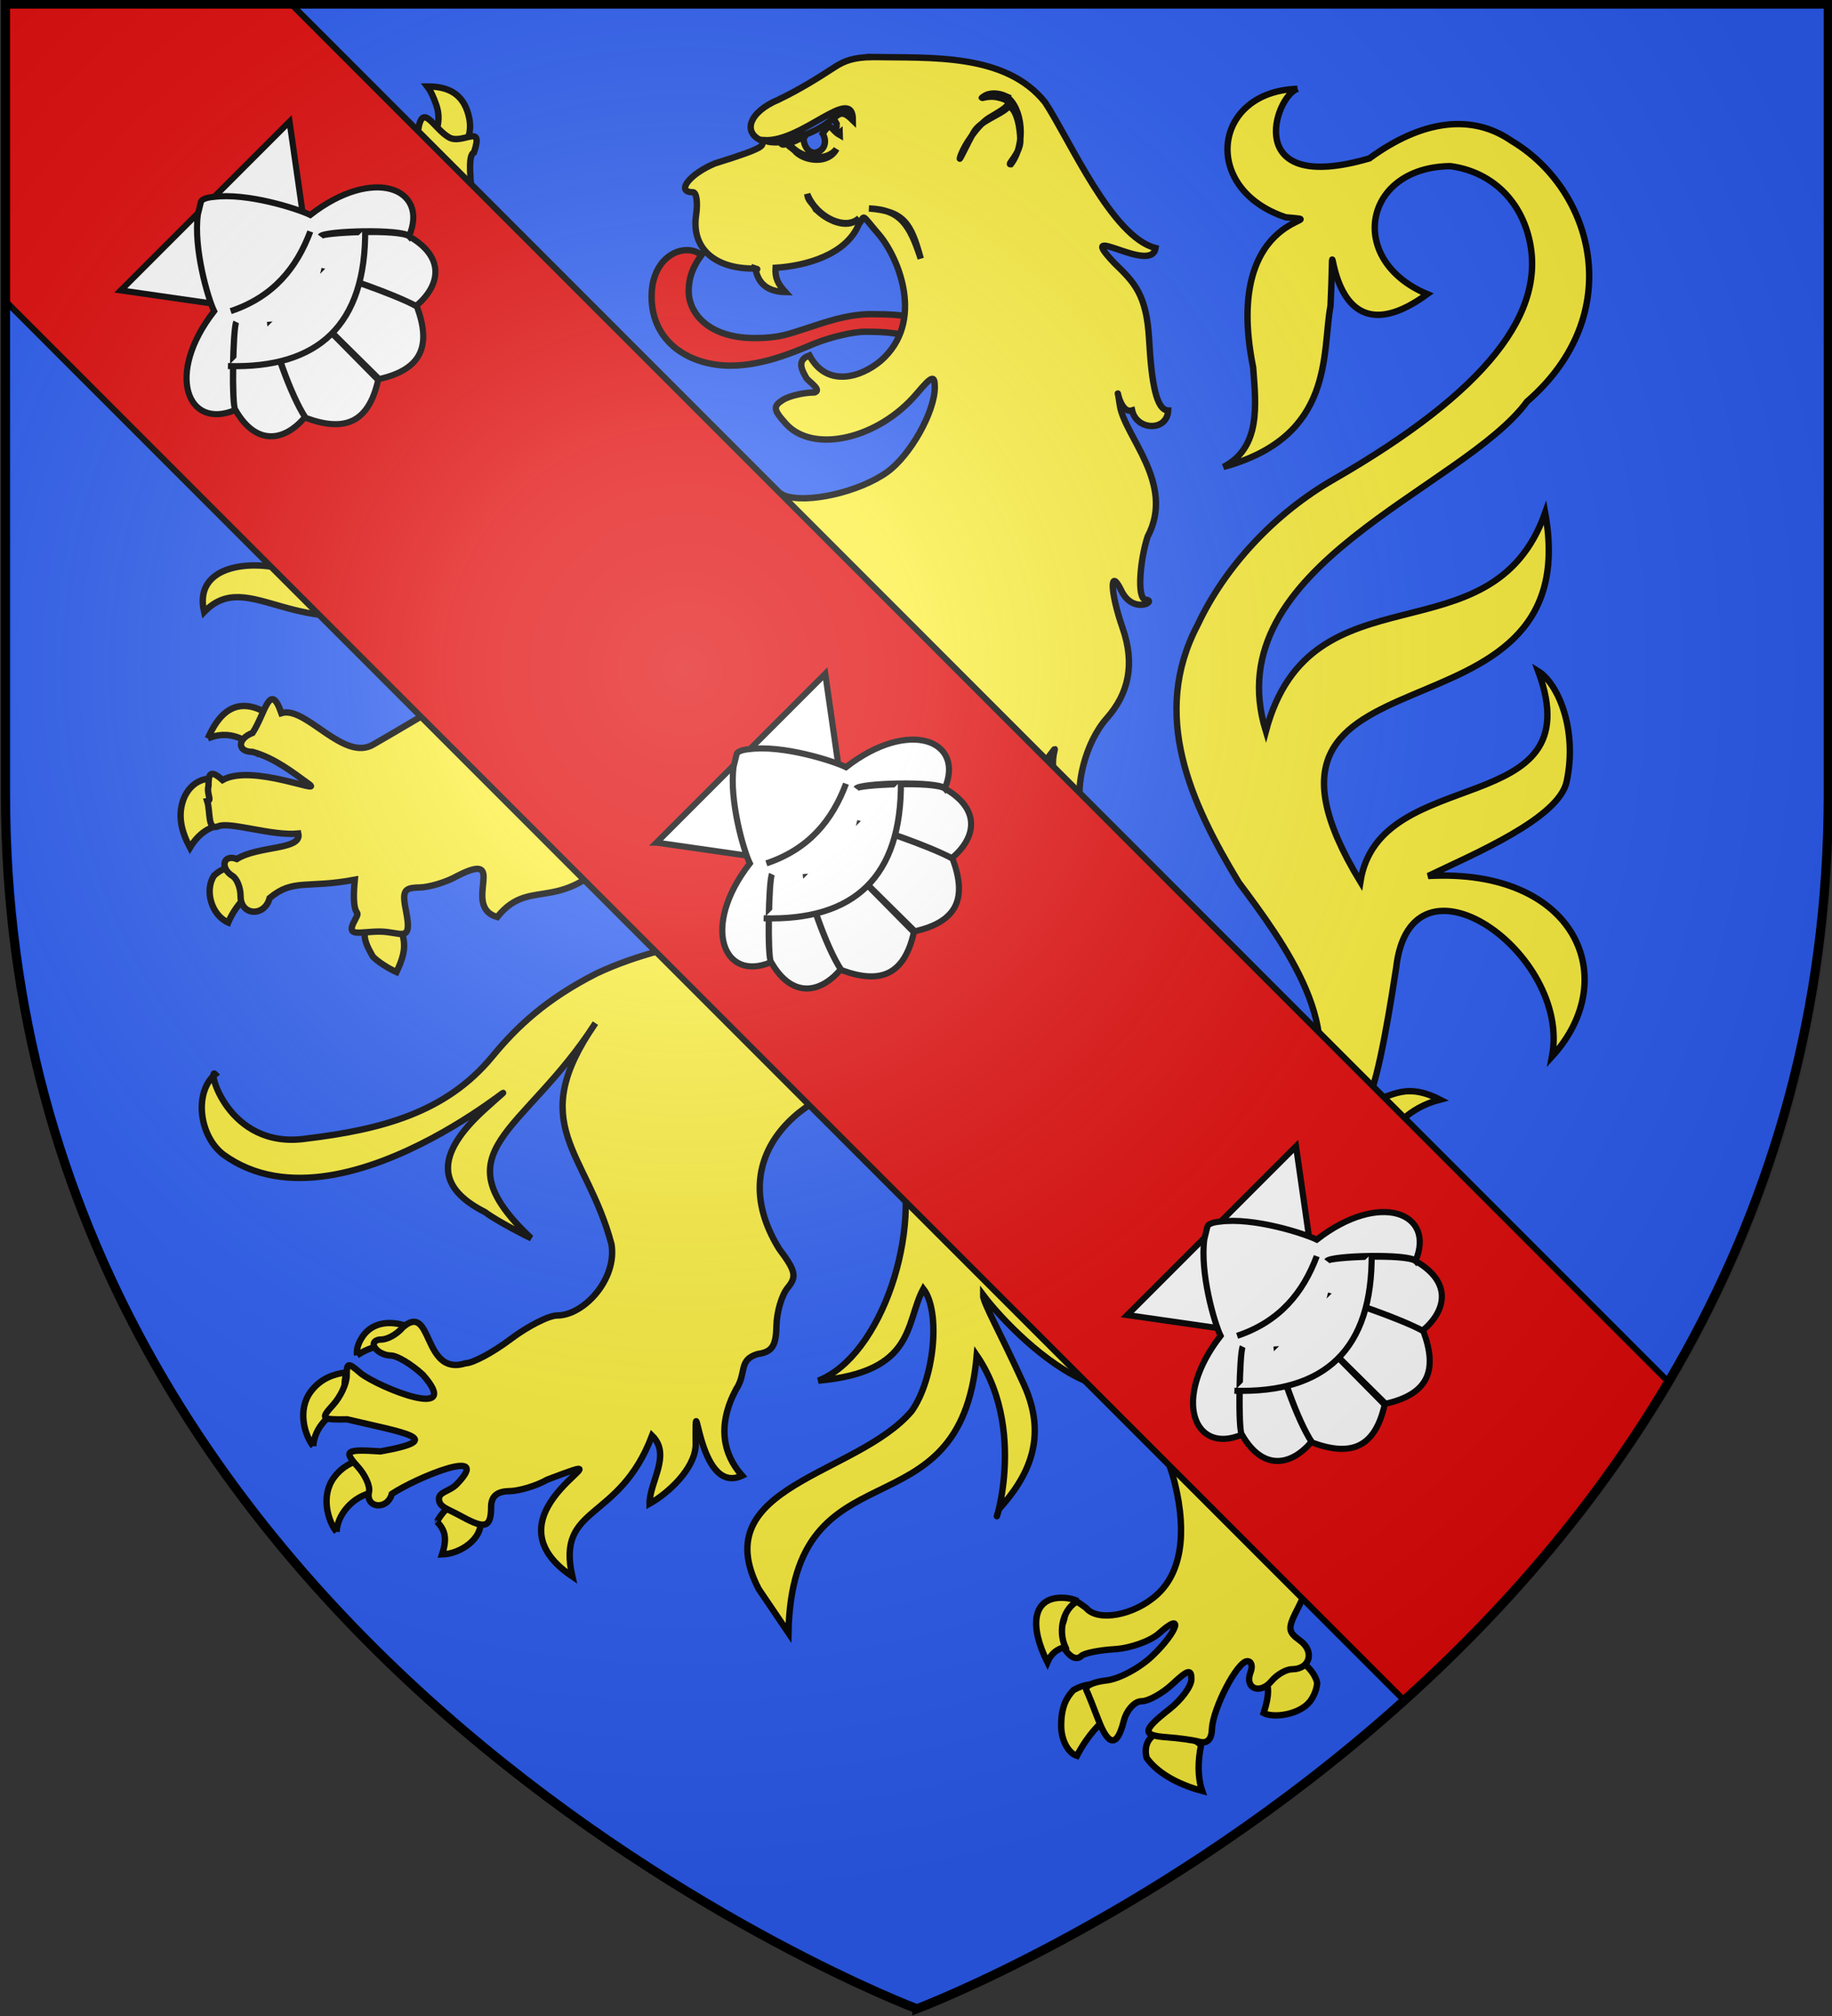 <svg xmlns="http://www.w3.org/2000/svg" xmlns:xlink="http://www.w3.org/1999/xlink" height="660" width="600" version="1.0"><rect width="100%" height="100%" fill="#333333" stroke="none"/><defs><linearGradient id="b"><stop style="stop-color:white;stop-opacity:.314" offset="0"/><stop offset=".19" style="stop-color:white;stop-opacity:.251"/><stop style="stop-color:#6b6b6b;stop-opacity:.125" offset=".6"/><stop style="stop-color:black;stop-opacity:.125" offset="1"/></linearGradient><linearGradient id="a"><stop offset="0" style="stop-color:#fd0000;stop-opacity:1"/><stop style="stop-color:#e77275;stop-opacity:.659" offset=".5"/><stop style="stop-color:black;stop-opacity:.323" offset="1"/></linearGradient><radialGradient xlink:href="#b" id="c" gradientUnits="userSpaceOnUse" gradientTransform="matrix(1.353 0 0 1.349 -75.32 -86.398)" cx="221.445" cy="226.331" fx="221.445" fy="226.331" r="300"/></defs><g style="display:inline"><path style="fill:#2b5df2;fill-opacity:1;fill-rule:evenodd;stroke:none;stroke-width:1px;stroke-linecap:butt;stroke-linejoin:miter;stroke-opacity:1" d="M301.305 657.577s298.5-112.32 298.5-397.772V1.254h-597v258.551c0 285.452 298.5 397.772 298.5 397.772z"/><path style="fill:#fcef3c;fill-opacity:1;stroke:#000;stroke-width:2.09;stroke-miterlimit:4;stroke-dasharray:none;stroke-opacity:1" d="M116.934 443.717c-.162-1.33-.047-3.388 1.776-6.093 3.991-5.922 11.787-5.31 17.532-2.086-1.513 1.532-3.77 4.736-4.147 7.13-5.029-3.422-10.262-2.151-15.161 1.049M102.593 473.438c-2.825-3.548-5.312-11.885-.775-17.908 3.34-4.435 7.863-5.775 11.621-6.255-1.26 5.128-.222 8.38.658 11.349-6.047 1.269-11.219 6.942-11.504 12.814M150.4 492.299c-4.424 0-7.259 5.89-7.27 5.843 2.402 2.648 3.53 5.063 1.652 10.748 6.32-.198 13.194-5.382 12.546-10.748 0 0-2.464-5.843-6.928-5.843M110.227 501.514c-2.826-3.548-5.312-11.885-.776-17.908 3.34-4.434 7.864-5.774 11.622-6.255-1.261 5.129-.223 8.381.658 11.35-6.047 1.268-11.22 6.941-11.504 12.813"/><path style="fill:#fcef3c;fill-opacity:1;stroke:#000;stroke-width:2.09;stroke-miterlimit:4;stroke-dasharray:none;stroke-opacity:1" d="M291.574 290.072c-3.084.198-7.188 1.862-14.206 5.408-26.725 11.295-55.548 10.765-81.952 23.186-16.504 8.367-26.099 17.4-34.203 27.238-15.18 18.427-36.502 23.9-60.94 26.858-26 3.794-32.635-24.137-29.756-21.077-6.893 5.707-5.499 19.904 2.545 26.217 41.11 30.084 112.733-39.144 85.812-14.829-17.038 15.389-15.38 25.976 0 33.756 3.83 2.92 14.337 8.272 15.027 8.52-30.676-29.001-2.337-33.92 21.104-70.378-23.138 33.38-2.95 41.606 5.256 72.345 1.894 11.393-8.996 23.35-17.82 23.35-2.698 0-9.596 3.498-15.273 7.784-5.677 4.285-12.288 7.825-14.7 7.865-14.21 4.536-10.633-20.485-20.61-11.716-1.786 2.147-4.904 3.932-6.98 3.932-2.077 0-3.029 1.18-2.135 2.622.893 1.442 3.247 2.622 5.255 2.622s6.745 2.826 10.511 6.309c13.462 15.34-14.202 4.267-20.365-.492-4.165-3.625-4.598-3.6-4.598.738 0 2.633-2.026 6.93-4.435 9.585-4.172 4.6-3.956 4.891 4.599 4.752 18.12 4.34 33.475 6.446 10.921 10.488-11.4-.747-12.2-.215-7.472 4.997 2.452 2.704 4.117 6.39 3.695 8.193-1.277 5.46 6.046 6.182 7.473.738 8.122-5.396 33.442-15.794 21.268-3.195-2.372 2.445-5.995 2.478-5.83 4.997.164 2.52 2.811 3.065 6.487 5.08 7.916 4.34 10.593 4.934 10.593-2.54 0-3.502 1.843-5.18 5.912-5.243 3.252-.051 8.869-1.708 12.482-3.77 32.609-12.385-23.794 10.119 8.211 31.708-5.35-23.747 15.25-17.463 26.113-46.127 6.426 6.315-.87 15.123-.82 22.285 5.917-3.281 14.712-11.23 15.109-19.008-.128-24.864.103 16.897 15.191 9.832-6.458-7.28-8.055-16.813-1.97-28.266 3.577-5.363.633-9.614 7.062-11.553 4.71-.667 6.031-2.596 6.158-9.176.089-4.57 1.75-10.197 3.695-12.535 3.027-3.639 2.616-5.503-2.791-12.7-19.586-31.579 9.532-54.895 39.744-56.86 13.208 0 13.686-.247 9.525-4.834-5.412-5.967-5.584-10.518-.41-16.222 4.795-5.287.662-13.76-8.212-28.102-5.153-8.329-6.446-6.37-6.57-8.521-.122-2.15 4.17.136 6.077-.082 5.557-.635 5.755-.316 1.068-3.032-1.495-.866-2.994-1.265-4.845-1.147zM142.86 34.297c-.889-2.495-1.686-4.37-2.92-5.98 6.375-.053 10.99 2.093 13.038 7.841 1.989 5.583.682 9.643-1.772 12.488-3.44-2.804-5.814-4.083-8.974-4.613 1.8-3.29 1.654-6.856.628-9.736"/><path style="fill:#fcef3c;fill-opacity:1;stroke:#000;stroke-width:2.09;stroke-miterlimit:4;stroke-dasharray:none;stroke-opacity:1" d="M109.306 36.428c-3.589.022-4.599 1.125-4.599 3.768 3.798 9.23 4.13 20.493 10.511 29.823-13.452-15.602-15.083-6.647-16.752-12.78-1.23-4.525-2.103-4.291-9.443 2.62-9.827 9.255-10.29 11.015-1.15 10.816 2.987-.065 6.693 8.867 16.367 15.136 5.262 5.666 20.037 31.971 8.104 34.596-2.465-.643-6.08-.16-8.047 1.065-2.82 1.756-2.281 3.114 2.381 6.39 3.252 2.286 5.912 5.785 5.912 7.866 0 2.081 1.183 3.85 2.628 3.85s2.628-2.322 2.628-5.16c7.91-3.304 13.87-6.833 17.983 1.802 4.717 9.902-2.116 17.772-2.217 28.43-.218 23.164-13.18 31.591-36.377 23.268-10.257-4.932-34.355-4.817-30.383 12.454 14.752-15.33 30.848 11.84 67.743-3.597 28.08-23.97 7.493-24.016 21.559-6.039 7.08 9.05 4.285 22.945-.099 31.117-4.788 1.804 13.845.605 14.92-8.946.688-6.11 3.322-5.134 7.637.574 4.068 5.38 4.863 4.473 15.52 2.376 6.52-1.284 11.004-1.086 11.25-3.36.246-2.273-1.358 1.629-10.265-5.735-11.524-9.528 55.313 34.274 62.235-2.76 4.177-22.498-8.668-30.364-38.75-35.01-.328-1.864.507 2.014-7.718-3.933-22.403-20.506-35.089-48.989-54.936-72.673 2.984-9.523-4.942-40.72-.74-42.44 3.414-9.958-3.734-2.371-8.21-4.998-4.477-2.626-7.68-9.63-9.444-4.997-1.763 4.632-.336 19.947-5.995 28.184-3.728-22.13-10.89-17.12-10.018-24.334.638-5.269.29-6.113-7.719-7.046-1.822-.212-3.32-.335-4.516-.327zM275.842 307.99c9.052 13.118 2.37 30.814 17.478 36.199 6.39 2.277 6.901-9.123 5.307-23.24-2.062-4.305-8.192-11.613-11.475-13.153-3.282-1.54-20.362-12.923-11.31.194z"/><path style="fill:#e20909;fill-opacity:1;stroke:#000;stroke-width:2.09;stroke-miterlimit:4;stroke-dasharray:none;stroke-opacity:1" d="M297.18 103.545c-2.42-.385-5.268-.696-11.85-.696-8.147 0-15.582 2.84-21.24 4.64-5.674 1.803-8.845 3.192-16.823 3.192-15.623 0-21.718-8.49-21.718-15.332 0-4.497 1.432-8.109 4.178-11.826-1.29-1.161-3.066-1.635-4.77-1.635-5.374 0-11.552 5.029-11.552 15.134 0 15.508 13.007 22.686 25.817 22.686 11.737 0 22.93-5.432 27.914-7.387 5-1.938 11.989-3.717 16.352-3.717 7.82 0 10.666.638 14.139 1.54.063-.407.143-1.18.143-1.842 0-2.077-.263-3.46-.59-4.757"/><path style="fill:#fcef3c;fill-opacity:1;stroke:#000;stroke-width:2.09;stroke-miterlimit:4;stroke-dasharray:none;stroke-opacity:1" d="M94.899 29.935c2.38-4.27 5.9-6.003 10.44-6.003 6.809 0 11.014 6.326 11.692 12.488-3.163.164-5.12.877-7.1 2.207-2.57-3.8-8.262-9.137-15.032-8.692M73.907 63.439c1.215-5.16 6.966-9.69 14.63-9.578 6.15.09 10.944 3.18 13.821 5.442-5.895 1.18-9.557 4.273-11.053 7.11-4.03-2.814-10.185-4.822-17.398-2.974M105.328 125.8c1.791 2.756 2.725 4.468 8.202 7.25-1.893 2.174-7.676 6.728-13.344 5.275-4.329-1.11-8.542-4.838-10.248-10.508 7.526 2.026 11.856.018 15.39-2.016M68.594 254.913c-4.302.248-7.391 3.4-8.667 7.242-1.727 5.205-.43 10.22 2.298 15.338 3.124-5.182 6.841-6.64 8.98-7.188 2.574-3.573 2.953-12.47-2.611-15.392M68.063 241.766c.593-1.364 1.596-3.517 3.12-5.6 5.345-7.31 12.223-5.706 18.094-1.384-3.06 3.767-4.68 7.294-5.442 10.873-2.791-3.662-9.112-6.83-15.772-3.889M77.822 284.826c-3.698-1.897-6.687.913-7.736 1.836-3.12 4.777-.934 12.843 4.647 15.36 1.36-3.287 3.686-6.444 5.752-8.383.729-4.055-.001-7.448-2.663-8.813M122.166 301.973c-5.098 2.576-1.854 8.028-.034 11.208 1.663 1.718 5.007 3.838 7.724 5.055 3.163-6.626 2.791-9.367 1.738-13.26-3.222-3.487-6.438-4.515-9.428-3.003M356.09 551.592c-1.188.21-2.861.749-4.535 1.728-2.244 2.373-4.011 5.437-4.011 11.615 0 4.879 2.39 9.017 5.16 9.886 3.701-7.043 7.651-10.732 9.656-12.249 1.897-6.095-.401-12.017-6.27-10.98M381.098 566.934c4.074-.602 7.992 1.063 12.277 4.28-1.063 5.34-1.204 10.476.356 15.1-8.715-2.342-14.971-6.293-18.186-10.803-.929-3.493.176-7.782 5.553-8.577M414.482 549.847c.983 2.244 1.378 4.805-.612 10.98 3.02 1.662 11.5.685 15.108-3.73.758-.927 2.264-3.479 2.409-6.126-.408-2.242-2.3-4.675-3.873-5.954-2.026-1.649-8.66-1.384-13.032 4.83"/><path style="fill:#fcef3c;fill-opacity:1;stroke:#000;stroke-width:2.09;stroke-miterlimit:4;stroke-dasharray:none;stroke-opacity:1" d="M424.922 29.08c-27.829.87-31.713 32.791-3.831 42.058 18.187 1.702-21.279-3.88-10.678 49.13.938 12.241 2.6 26.218-9.715 32.61 36.596-10.016 32.183-37.355 35.063-52.764 2.048-43.576-5.726 23.534 31.683-3.825-26.693-11.2-20.87-41.618 7.569-41.893 12.535 1.678 22.018 10.027 25.456 22.45 6.983 25.231-13.905 51.48-63.722 80.128-19.258 11.074-35.559 28.522-44.507 47.602-15.496 29.413-2.344 58.177 13.467 84.307 14.488 19.44 37.384 49.853 20.775 73.246-13.218 14.038-34.649 4.088-48.53-22.613-4.826-9.282-13.03-20.387-17.327-25.48-3.471-5.041-8.256-9.711-12.893-8.603 1.025-4.075 3.039-7.891 3.039-8.93 0-7.047-8.054-30.086-11.497-32.937-13.268-32.153-4.25-28.504-37.01-38.864-4.87 1.173-23.172 21.871-33.691 26.74-6.058 2.805-6.297 24.738-10.348 27.281 9.543 13.978 32.979 19.237 37.363 35.886 1.982 5.2 1.635 11.131-1.313 22.613-5.034 19.602-4.61 27.701 0 39.818 8.161 25.672-5.638 66.973-26.278 74.967 32.052-2.885 28.404-18.912 34.407-30.068 5.768 7.437 3.623 29.579-3.86 40.064-17.952 21.115-67.705 24.295-50.041 58.244l9.722 14.347c1.284-63.738 56.426-30.03 61.67-90.862 18.079 26.581 3.318 62.173 7.308 50.306 9.47-10.5 16.116-23.26 8.14-40.757-7.978-17.498-13.452-26.847-13.395-29.376 5.767 7.67 20.303 22.91 34.325 28.512 13.777 4.119 24.558 16.798 28.576 33.51 3.956 16.453 1.883 29.058-5.912 36.131-7.485 6.792-19.36 9.007-23.24 4.343-9.5-7.188-5.17.366-7.83 5.48-3.013 3.62 2.872 13.642 6.27 10.25.913-.91 5.81-1.902 10.922-2.212 5.111-.31 11.728-2.635 14.617-5.243 8.227-7.43 6.112-.585-2.3 7.455-4.134 3.952-10.933 7.585-15.109 8.03-4.176.444-7.11 1.832-6.487 3.113.623 1.281 2.36 5.62 3.86 9.586 3.39 8.96 6.23 9.183 8.375.655.907-3.605 3.551-6.554 5.83-6.554 2.28 0 6.92-2.6 10.265-5.735 4.951-4.641 6.077-4.894 6.077-1.475 0 2.31-3.252 6.712-7.227 9.832-8.917 6.999-9.028 8.581-.657 9.176 3.614.257 8.343.884 10.511 1.475 2.517.685 4-.749 4.106-4.097.21-6.662 8.307-22.285 11.579-22.285 1.362 0 1.843 1.588 1.067 3.605-2.047 5.322 3.084 7.453 6.898 2.867 1.786-2.147 4.828-3.85 6.733-3.85 5.81 0 7.434-5.834 2.628-9.34-4.177-3.048-4.217-3.961-.41-11.307 2.27-4.38 3.87-10.742 4.352-14.01.744-5.046-.596-5.96.164-5.981.76-.02.889 3.325 2.874 5.899 4.947 6.413 6.779 7.466 9.936-.82 3.878-10.175 3.309-12.77-5.255-21.711-4.336-4.527-7.877-9.737-7.801-11.552 5.854 3.723 20.855 7.356 30.746 7.153-29.172-27.758-9.757-7.106 7.75-27.531 17.507-20.426 10.398-36.991 27.474-32.007-21.29-23.723-22.92 39.933-66.052 11.255-3.47-6.107-.376-13.77-8.705-15.976-15.836-.027-33.5-20.23-38.43-44.08-1.126-19.331-27.758-19.844-26.442-45.47 26.482 26.337 22.267 53.307 72.988 49.605 24.596 5.768 21.607-15.215 42.59-20.602-12.935-6.611-16.728.776-23.607-.082 3.68-6.597 7.982-34.784 9.253-43.009 4.703-41.992 57.496-4.845 51.044 28.996 23.37-25.592 7.747-61.815-40.552-59.117 14.86-7.162 42.784-18.849 45.345-30.89 3.64-17.118-2.857-32.152-9.283-36.136 18.16 49.188-52.16 29.598-58.269 68.915-50.093-82.392 75.07-40.368 60.518-120.805-17.457 49.406-76.726 16.175-91.478 71.525-16.676-54.14 64.432-79.18 85.533-107.915 33.164-28.722 21.71-69.442-5.059-85.36-12.963-8.977-29.31-6.899-46.56 5.735-41.87 12.228-31-20.335-23.567-22.777z"/><path style="fill:#fcef3c;fill-opacity:1;stroke:#000;stroke-width:2.09;stroke-miterlimit:4;stroke-dasharray:none;stroke-opacity:1" d="M352.96 524.195c-1.147-.638-3.324-1.117-5.268-1.117-9.455 0-10.663 9.096-4.648 21.135 1.345-3.226 3.467-4.368 5.83-5.047-2.488-5.675-.486-12.702 4.086-14.97M214.266 208.924c-52.607 8.882-62.902 18.13-91.79 34.69-9.812 6.173-22.278-12.665-30.317-10.15-3.765-10.762-5.267.051-9.427 6.463-5.1 1.953-5.1 6.227 0 6.227 7.095 1.969 13.074 6.62 18.394 10.487 5.162 3.751-18.584-6.722-28.248-1.278-4.174-3.724-4.598-1.836-4.598 1.933-.684 2.709 1.3 4.733-.41 4.998 1.147 3.616-.05 9.748 3.694 8.193 3.745-1.555 17.653 3.287 26.137 2.402 1.238 5.465-12.934 3.873-20.142 8.331-4.474-1.713-5.633 2.959-1.396 5.571 1.445.892 2.628 3.838 2.628 6.637 0 6.374 7.877 6.862 9.525.573 7.782-6.455 12.098-3.042 27.875-5.992-1.332 14.208 2.488 8.76.045 13.202-3.233 5.877 1.475 3.742 8.211 3.77 6.737.026 10.608 3.99 8.623-6.228-1.412-7.042-.926-8.111 4.188-8.193 3.215-.05 8.868-1.708 12.481-3.769 17.277-8.865 1.107 9.948 13.113 13.442 11.736-14.659 21.791 2.054 44.04-27.452 5.818-3.86-14.2 12.064-5.638 23.844 6.846-15.402 8.631-1.457 29.945-29.497 5.808 0 29.392-7.97 31.883-19.548l20.296-31c-3.144-25.005-44.226 13.005-69.112-7.656z"/><path style="fill:#fcef3c;fill-opacity:1;stroke:#000;stroke-width:2.09;stroke-miterlimit:4;stroke-dasharray:none;stroke-opacity:1" d="M285.542 18.683c-5.654.096-8.8 1.085-12.153 3.277-6.052 3.963-11.89 7.509-18.394 10.65-9.647 4.023-12.21 10.926-5.01 13.683-.969 1.426 2.545 1.52-15.848 7.21-8.373 3.49-12.926 9.422-7.226 9.422 1.195 0 1.683 3.355 1.067 7.538-1.569 10.665 5.938 17.498 18.805 17.451.076 0 .398.029.657.082-.005-.027.004-.055 0-.082.982.325.522.19 0 .082.752 4.367 3.47 7.488 9.772 7.62-2.346-2.578-3.434-4.534-3.203-7.947 9.84-.601 23.153-4.232 27.263-14.256 2.251-2.816.281-3.97 6.57 3.359 6.434 7.5 15.21 28.57.656 41.293-6.346 5.432-17.71 9.048-23.403-1.72-4.76 1.685-1.906 5.654-.986 7.455 1.085 1.383 5.064 3.868 2.71 4.67-3.613.044-8.318 1.126-10.428 2.458-3.284 2.073-3.128 3.241 1.067 7.865 8.936 9.852 30.28 4.891 42.783-9.913 4.97-5.886 5.901-6.214 5.912-2.13.022 8.072-8.083 22.456-15.684 27.856-9.16 6.507-26.2 10.376-33.668 7.62-18.885-11.173-38.876-3.143-55.51-18.025 10.25 43.06 42.531 23.213 33.996 25.972-7.794 2.52-33.766 25.916-49.763 3.523-16.264 18.67 16.743 43.167 35.556 32.199 18.558-10.82-4.797 1.257-15.109 23.105-10.312 21.847-11.82 26.91-20.119 22.694 23.794 28.667 59.369-13.701 75.301-15.648 15.933-1.948 6.94.09-1.15 3.605-18.003 7.82-26.59 29.525-17.983 45.471 2.928 5.424 5.328 7.624 5.995 5.49 2.003-6.418 10.862-13.079 27.59-20.647 23.754-13.148 26.666-27.789 25.703-31.38-.981-3.661 1.532 6.682-2.135 23.35-3.682 16.738 7.552 35.926 25.806 35.926-5.326-10.254-6.385-15.746 7.37-36.826 18.658-20.84 11.592-17.795 12.615-9.495 1.023 8.3 6.81 12.24 9.122 13.032-1.924-7.044 1.27-21.386 8.399-29.428 7.128-8.041 9.32-17.69 5.173-29.577-4.146-11.886-4.26-20.171-.41-12.207 3.85 7.963 11.973 3.338 7.967 2.965-3.05-.283-1.726-13.51.655-20.663 9.165-17.355-7.66-32.86-9.115-43.013-1.456-10.153-.624 3.157 4.024 1.72 1.484 6.603 11.488 6.993 11.813.012-3.863-.122-5.43-8.796-6.255-23.35-.824-14.555-4.797-18.542-11.306-24.837-13.727-14.43 12.066 3.93 13.422-4.987-14.34-3.628-28.058-35.385-36.169-47.695-12.916-16.184-37.38-14.5-56.742-14.83z"/><path style="fill:#2b5df2;fill-opacity:1;stroke:#000;stroke-width:2.09;stroke-miterlimit:4;stroke-dasharray:none;stroke-opacity:1" d="M272.232 38.228c-13.139 9.713-15.873 3.94-16.337 8.737.104.496.897.445 1.966.132.393.949 1.713 1.345 2.87 2.713 3.002 2.93 10.535 4.024 13.215-1.026-2.937 4.016-11.299 3.778-15.633-1.82 3.053-1.009 6.41-2.994 5.36-2.437-1.365.724.484 6.87 4.307 5.167 2.57-1.145 2.642-4.05 1.454-5.938 2.91-4.328 2.416-1.339 5.576.43 0 0-.097-2.853-.064-2.845-1.142-.124-1.657-3.111-2.714-3.113zM329.58 31.555c5.364 3.773 6.515 15.646 1.478 22.232-1.544.214 3.281-3.504 3.114-8.034-.32-8.665-3.155-11.507-4.078-10.607-2.736 2.667-9.024 4.368-11.193 8.175-2.17 3.806-4.918 9.898-4.524 8.407 1.02-3.853 6.065-11.07 9.624-13.19 5.38-3.208 9.382-5.261 2.563-6.7-3.547-.747-6.403 1.119-4.338-.297 1.965-1.346 4.82-1.148 7.354.014zM301.553 84.676c-3.137-11.398-5.345-15.558-16.967-16.428 10.389.339 13.423 5.565 16.967 16.428z"/><path style="fill:#2b5df2;fill-opacity:1;stroke:#000;stroke-width:2.09;stroke-miterlimit:4;stroke-dasharray:none;stroke-opacity:1" d="M261.432 44.834c13.91-4.15 12.016-11.223 17.899-5.452.03-11.898-16.46 7.23-29.083 6.505 1.527 1.138 8.58 1.041 11.184-1.053zM267.147 68.408c3.141 3.37 10.327 7.189 14.256 2.962-4.387 4.3-14.013-.23-17.018-7.818.232 2.305 1.573 2.675 2.762 4.856z"/><path style="opacity:1;fill:#e20909;fill-opacity:1;fill-rule:evenodd;stroke:#000;stroke-width:2;stroke-linecap:butt;stroke-linejoin:miter;stroke-miterlimit:4;stroke-dasharray:none;stroke-opacity:1" d="M2.153 98.936 459.528 556.31c31.348-28.133 62.038-62.67 86.687-104.125L94.371.342H2.153v98.594z"/><g style="fill:#fff;fill-opacity:1;stroke:#000;stroke-width:3.5;stroke-miterlimit:4;stroke-dasharray:none;stroke-opacity:1;display:inline"><g style="fill:#fff;fill-opacity:1;stroke:#000;stroke-width:3.5;stroke-miterlimit:4;stroke-dasharray:none;stroke-opacity:1"><path style="fill:#fff;fill-opacity:1;fill-rule:evenodd;stroke:#000;stroke-width:3.5;stroke-linecap:butt;stroke-linejoin:miter;stroke-miterlimit:4;stroke-dasharray:none;stroke-opacity:1" d="m210.616 124.75 68.307 91.255 68.336-91.255H210.616z" transform="rotate(-45 108.644 180.885) scale(.572)"/><path style="fill:#fff;fill-opacity:1;fill-rule:evenodd;stroke:#000;stroke-width:3.5;stroke-linecap:butt;stroke-linejoin:miter;stroke-miterlimit:4;stroke-dasharray:none;stroke-opacity:1" d="M272.563 125.219c-15.366 11.694-29.83 37.842-32.563 45.719-45.389 5.631-59.01 37.373-31.438 48.562.654-3.537 32.285-34.076 35.979-35.224-4.404 1.629-36.045 32.033-35.885 35.286-6.33 23.265 7.295 32.616 25.281 31.063 2.902-14.41 17.519-45.172 24.41-52.795-6.737 8.182-21.648 38.577-24.472 53.357 9.937 21.524 23.263 27.56 44.688 14.032l.375-61.99.375 61.99c21.424 13.529 34.72 7.492 44.656-14.031-3.592-13.246-18.418-43.748-24.441-53.358 4.754 7.79 19.223 36.778 24.41 52.795 17.986 1.553 31.612-7.798 25.28-31.063-1.023-6.998-33.297-36.399-35.915-35.905 4.198-.46 36.344 30.2 36.01 35.843 27.572-11.189 13.95-42.931-31.438-48.563-2.734-7.876-16.64-34.858-32.007-46.552 0 0-4.642-4.098-6.93-3.041l-6.375 3.875z" transform="rotate(-45 108.644 180.885) scale(.572)"/><path style="fill:#fff;fill-opacity:1;fill-rule:evenodd;stroke:#000;stroke-width:3.5;stroke-linecap:butt;stroke-linejoin:miter;stroke-miterlimit:4;stroke-dasharray:none;stroke-opacity:1" d="M246.705 177.634c23.134 11.518 44.287 9.172 64.465 0M223.364 198.752c35.567 37.691 72.616 39.346 111.147 0" transform="rotate(-45 108.644 180.885) scale(.572)"/></g></g><g style="fill:#fff;fill-opacity:1;stroke:#000;stroke-width:3.5;stroke-miterlimit:4;stroke-dasharray:none;stroke-opacity:1;display:inline"><g style="fill:#fff;fill-opacity:1;stroke:#000;stroke-width:3.5;stroke-miterlimit:4;stroke-dasharray:none;stroke-opacity:1"><path style="fill:#fff;fill-opacity:1;fill-rule:evenodd;stroke:#000;stroke-width:3.5;stroke-linecap:butt;stroke-linejoin:miter;stroke-miterlimit:4;stroke-dasharray:none;stroke-opacity:1" d="m210.616 124.75 68.307 91.255 68.336-91.255H210.616z" transform="rotate(-45 678.395 -49.285) scale(.572)"/><path style="fill:#fff;fill-opacity:1;fill-rule:evenodd;stroke:#000;stroke-width:3.5;stroke-linecap:butt;stroke-linejoin:miter;stroke-miterlimit:4;stroke-dasharray:none;stroke-opacity:1" d="M272.563 125.219c-15.366 11.694-29.83 37.842-32.563 45.719-45.389 5.631-59.01 37.373-31.438 48.562.654-3.537 32.285-34.076 35.979-35.224-4.404 1.629-36.045 32.033-35.885 35.286-6.33 23.265 7.295 32.616 25.281 31.063 2.902-14.41 17.519-45.172 24.41-52.795-6.737 8.182-21.648 38.577-24.472 53.357 9.937 21.524 23.263 27.56 44.688 14.032l.375-61.99.375 61.99c21.424 13.529 34.72 7.492 44.656-14.031-3.592-13.246-18.418-43.748-24.441-53.358 4.754 7.79 19.223 36.778 24.41 52.795 17.986 1.553 31.612-7.798 25.28-31.063-1.023-6.998-33.297-36.399-35.915-35.905 4.198-.46 36.344 30.2 36.01 35.843 27.572-11.189 13.95-42.931-31.438-48.563-2.734-7.876-16.64-34.858-32.007-46.552 0 0-4.642-4.098-6.93-3.041l-6.375 3.875z" transform="rotate(-45 678.395 -49.285) scale(.572)"/><path style="fill:#fff;fill-opacity:1;fill-rule:evenodd;stroke:#000;stroke-width:3.5;stroke-linecap:butt;stroke-linejoin:miter;stroke-miterlimit:4;stroke-dasharray:none;stroke-opacity:1" d="M246.705 177.634c23.134 11.518 44.287 9.172 64.465 0M223.364 198.752c35.567 37.691 72.616 39.346 111.147 0" transform="rotate(-45 678.395 -49.285) scale(.572)"/></g></g><g style="fill:#fff;fill-opacity:1;stroke:#000;stroke-width:3.5;stroke-miterlimit:4;stroke-dasharray:none;stroke-opacity:1;display:inline"><g style="fill:#fff;fill-opacity:1;stroke:#000;stroke-width:3.5;stroke-miterlimit:4;stroke-dasharray:none;stroke-opacity:1"><path style="fill:#fff;fill-opacity:1;fill-rule:evenodd;stroke:#000;stroke-width:3.5;stroke-linecap:butt;stroke-linejoin:miter;stroke-miterlimit:4;stroke-dasharray:none;stroke-opacity:1" d="m210.616 124.75 68.307 91.255 68.336-91.255H210.616z" transform="rotate(-45 414.596 59.486) scale(.572)"/><path style="fill:#fff;fill-opacity:1;fill-rule:evenodd;stroke:#000;stroke-width:3.5;stroke-linecap:butt;stroke-linejoin:miter;stroke-miterlimit:4;stroke-dasharray:none;stroke-opacity:1" d="M272.563 125.219c-15.366 11.694-29.83 37.842-32.563 45.719-45.389 5.631-59.01 37.373-31.438 48.562.654-3.537 32.285-34.076 35.979-35.224-4.404 1.629-36.045 32.033-35.885 35.286-6.33 23.265 7.295 32.616 25.281 31.063 2.902-14.41 17.519-45.172 24.41-52.795-6.737 8.182-21.648 38.577-24.472 53.357 9.937 21.524 23.263 27.56 44.688 14.032l.375-61.99.375 61.99c21.424 13.529 34.72 7.492 44.656-14.031-3.592-13.246-18.418-43.748-24.441-53.358 4.754 7.79 19.223 36.778 24.41 52.795 17.986 1.553 31.612-7.798 25.28-31.063-1.023-6.998-33.297-36.399-35.915-35.905 4.198-.46 36.344 30.2 36.01 35.843 27.572-11.189 13.95-42.931-31.438-48.563-2.734-7.876-16.64-34.858-32.007-46.552 0 0-4.642-4.098-6.93-3.041l-6.375 3.875z" transform="rotate(-45 414.596 59.486) scale(.572)"/><path style="fill:#fff;fill-opacity:1;fill-rule:evenodd;stroke:#000;stroke-width:3.5;stroke-linecap:butt;stroke-linejoin:miter;stroke-miterlimit:4;stroke-dasharray:none;stroke-opacity:1" d="M246.705 177.634c23.134 11.518 44.287 9.172 64.465 0M223.364 198.752c35.567 37.691 72.616 39.346 111.147 0" transform="rotate(-45 414.596 59.486) scale(.572)"/></g></g></g><path d="M302.308 657.85s298.5-112.321 298.5-397.773V1.526h-597v258.551c0 285.452 298.5 397.772 298.5 397.772z" style="opacity:1;fill:url(#c);fill-opacity:1;fill-rule:evenodd;stroke:none;stroke-width:1px;stroke-linecap:butt;stroke-linejoin:miter;stroke-opacity:1"/><path d="M300.29 657.643S1.79 545.323 1.79 259.871V1.32h597v258.552c0 285.452-298.5 397.772-298.5 397.772z" style="opacity:1;fill:none;fill-opacity:1;fill-rule:evenodd;stroke:#000;stroke-width:3;stroke-linecap:butt;stroke-linejoin:miter;stroke-miterlimit:4;stroke-dasharray:none;stroke-opacity:1"/></svg>